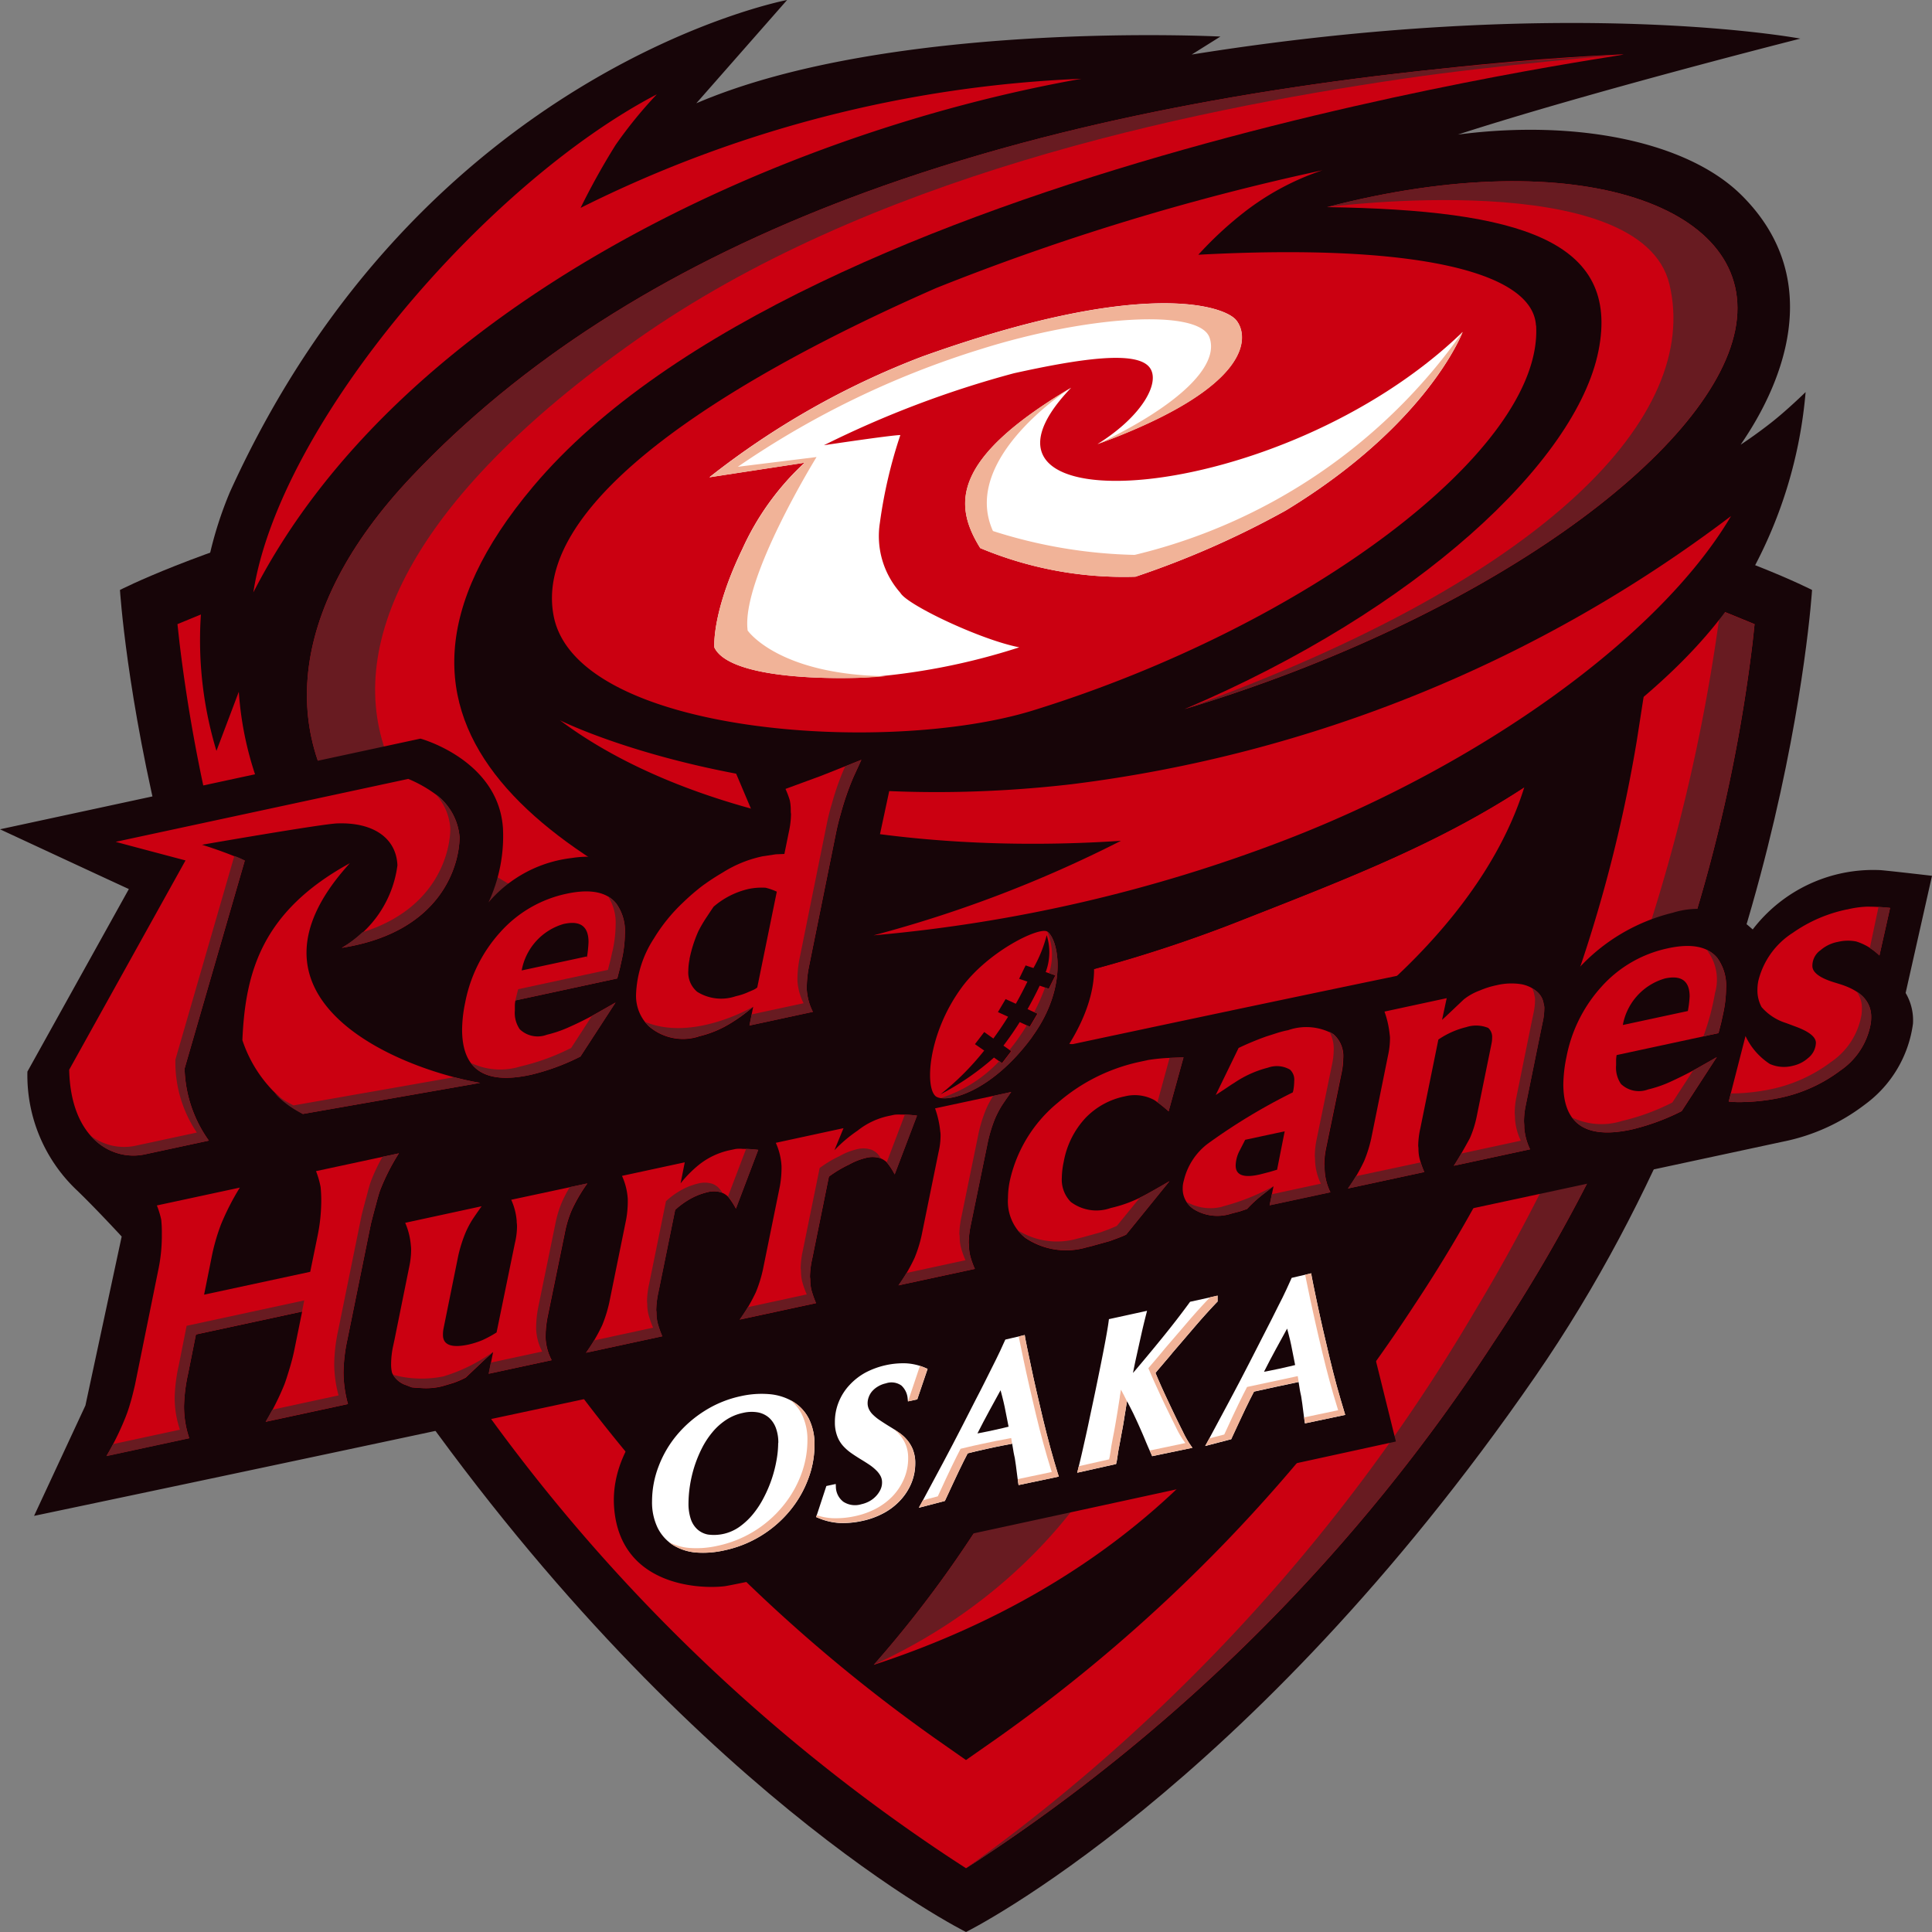 <svg xmlns="http://www.w3.org/2000/svg" xmlns:xlink="http://www.w3.org/1999/xlink" width="89.025" height="89.025" viewBox="0 0 89.025 89.025"><rect x="0" y="0" width="89.025" height="89.025" fill="#808080" stroke="none"/><defs><clipPath id="a"><rect width="89.025" height="89.025" fill="none"/></clipPath></defs><g transform="translate(-863.166 -3756.088)"><g transform="translate(863.166 3756.088)"><g transform="translate(0 0)" clip-path="url(#a)"><path d="M81.55,20.109s-13.734-7.1-38.985-7.1-38.985,7.1-38.985,7.1S4.787,39.63,16.331,56.343C29.577,75.519,42.565,81.949,42.565,81.949S55.553,75.519,68.8,56.343C80.341,39.633,81.549,20.12,81.55,20.109" transform="translate(1.948 7.076)" fill="#170508"/><path d="M41.633,14.6C27.924,14.6,15.3,16.7,6.08,20.492l-.784.323.093.843A73.983,73.983,0,0,0,17.333,53.934,82.368,82.368,0,0,0,41.017,77.742l.615.4.618-.4A82.344,82.344,0,0,0,65.931,53.934,74.017,74.017,0,0,0,77.878,21.658l.091-.843-.784-.323C67.966,16.7,55.339,14.6,41.633,14.6m30.91,11.576A66.793,66.793,0,0,1,62.272,52.222,73.9,73.9,0,0,1,43.044,72.168l-1.413.988-1.411-.988A73.921,73.921,0,0,1,20.993,52.222,66.769,66.769,0,0,1,10.722,26.181l-.315-2.029,1.939-.676c7.942-2.775,18.343-4.3,29.287-4.3s21.343,1.527,29.287,4.3l1.938.676Z" transform="translate(2.881 7.945)" fill="#cb0011"/><path d="M63.585,18.211a83.955,83.955,0,0,1-11.31,32.3A83.832,83.832,0,0,1,29.423,75.754l-.594.425.618-.4A82.382,82.382,0,0,0,53.129,51.971,73.982,73.982,0,0,0,65.073,19.7l.091-.843s-1.311-.537-1.58-.642" transform="translate(15.684 9.907)" fill="#681b21"/><path d="M30.8,33.283c-.469.127-.736.2-.736.2a25.645,25.645,0,0,0,7.74,2.038,58.9,58.9,0,0,1-5.3,5.21,26.024,26.024,0,0,1-8.617,4.609s8.39-1.01,20.188-7.8c6.19-3.565,11.463-8.549,13.171-14.044-3.914,2.554-7.958,4.138-12.859,6.059A63.362,63.362,0,0,1,30.8,33.283" transform="translate(12.993 12.778)" fill="#cb0011"/><path d="M76.966,20.486c.786-1.163,4.675-6.9.029-11.5-2.483-2.457-7.59-3.5-13.062-2.785,6.074-1.967,15.78-4.421,15.78-4.421S68.958-.256,51.667,2.514l1.323-.829S37.843.9,28.841,4.759L33.024,0S16.2,3.164,7.347,22.679A17.6,17.6,0,0,0,6.729,34.6l1.03-2.725A15.357,15.357,0,0,0,8.826,36.55c2.066,4.884,5.835,8.134,15.425,9.516a53.949,53.949,0,0,0,16.293,0,63.441,63.441,0,0,0,13.589-3.733c4.9-1.922,8.945-3.5,12.86-6.059.63-.412,1.257-.846,1.885-1.316,3.868-2.881,6.6-5.185,8.572-8.576a20.993,20.993,0,0,0,2.506-8.315s-.848.829-1.576,1.4c-.747.588-1.414,1.022-1.414,1.022" transform="translate(3.245 0)" fill="#170508"/><path d="M61.817,12.233c-.15-2.5-5.671-3.789-15.558-3.259a17,17,0,0,1,2.1-1.95,12.129,12.129,0,0,1,3.621-1.942,110.847,110.847,0,0,0-17.8,5.426c-5.026,2.209-18.866,8.69-17.627,15.111,1.05,5.447,15.329,6.44,22.08,4.356,12.514-3.865,23.531-12,23.191-17.741" transform="translate(8.959 2.764)" fill="#cb0011"/><path d="M22.679,20.395c-1.42,2.948-1.277,4.516-1.277,4.516.588,1.229,4.055,1.482,6.8,1.393a30.068,30.068,0,0,0,7.249-1.4c-1.732-.334-5.012-1.881-5.45-2.467l-.04-.056a3.944,3.944,0,0,1-.933-3.219,22.021,22.021,0,0,1,.942-4.039c-.446.006-3.522.469-3.522.469a46.736,46.736,0,0,1,8.758-3.317c3.046-.672,5.577-1.042,6.222-.3.579.664-.29,2.27-2.373,3.564,7.272-2.665,6.962-5.018,6.386-5.714-.557-.673-4.348-1.945-14.471,1.683a37.222,37.222,0,0,0-9.8,5.56c.222-.036,4.39-.672,4.39-.672a12.339,12.339,0,0,0-2.881,4" transform="translate(11.517 4.924)" fill="#fff"/><path d="M29.5,19.866a17.119,17.119,0,0,0,7.152,1.319,41.217,41.217,0,0,0,6.93-3.053c6.576-4,8.146-8.225,8.146-8.225-8.423,8.128-24.306,9.1-18.039,2.569-5.521,3.284-5.433,5.386-4.189,7.39" transform="translate(15.67 5.389)" fill="#fff"/><path d="M22.933,24.121c-.31-2.348,3.175-7.986,3.175-7.986l-3.628.449a41.214,41.214,0,0,1,11.188-5.418c4.936-1.552,10.049-1.874,10.543-.548s-1.478,3.178-5.151,4.924c7.272-2.665,6.964-5.018,6.386-5.714-.557-.673-4.348-1.945-14.471,1.683a37.222,37.222,0,0,0-9.8,5.56c.222-.036,4.39-.672,4.39-.672a12.339,12.339,0,0,0-2.881,4C21.259,23.343,21.4,24.91,21.4,24.91c.587,1.231,4.055,1.484,6.8,1.394.357-.011.718-.034,1.078-.069-4.969-.083-6.351-2.114-6.351-2.114" transform="translate(11.518 4.925)" fill="#f1b398"/><path d="M36.615,20.179a22.926,22.926,0,0,1-6.53-1.1c-1.524-3.368,3.6-6.605,3.6-6.605-5.523,3.284-5.433,5.386-4.189,7.391a17.119,17.119,0,0,0,7.152,1.319,41.274,41.274,0,0,0,6.93-3.053c6.576-4,8.146-8.225,8.146-8.225A25.811,25.811,0,0,1,36.615,20.179" transform="translate(15.67 5.39)" fill="#f1b398"/><path d="M60.724,12.273c1.138-5.66-7.177-8.7-18.809-5.671,8.86.134,13.535,1.527,12.508,6.632s-8.361,11.946-19.072,16.5c13.89-4.2,24.235-11.8,25.373-17.461" transform="translate(19.232 2.942)" fill="#cb0011"/><path d="M7.563,26.012C14.307,12.847,31.676,4.84,45.719,2.351A56.674,56.674,0,0,0,22.639,8.3a32.777,32.777,0,0,1,1.614-2.9,20.15,20.15,0,0,1,1.9-2.333c-7.864,4.1-17.38,15.158-18.592,22.941" transform="translate(4.114 1.279)" fill="#cb0011"/><path d="M70.674,15.4A63.167,63.167,0,0,1,40.292,27.756C25.933,29.418,16.74,24.83,16.709,24.807c5.745,4.311,15.528,6.247,25.852,5.557a57.577,57.577,0,0,1-11.4,4.356,69.867,69.867,0,0,0,19.012-4.41c8.872-3.423,17.185-9.287,20.5-14.906" transform="translate(9.09 8.38)" fill="#cb0011"/><path d="M41.916,6.6s14.474-1.91,15.78,3.564c1.433,6-5.514,13.495-22.344,19.569,13.888-4.2,24.232-11.8,25.373-17.461S53.548,3.574,41.916,6.6" transform="translate(19.232 2.942)" fill="#681b21"/><path d="M24.61,46.579a31.284,31.284,0,0,0,5.034.664,20.594,20.594,0,0,0,3.456-.077h0a52.976,52.976,0,0,1-6.224,8.705C43.495,50.429,47.4,38.315,47.4,38.315c-8.359,5.741-22.791,8.264-22.791,8.264" transform="translate(13.388 20.844)" fill="#cb0011"/><path d="M32.3,44.532s2.555-.65,4.807-1.376c0,0-2.809,6.317-11.032,10.079a52.954,52.954,0,0,0,6.226-8.7" transform="translate(14.186 23.478)" fill="#681b21"/><path d="M21.813,44.227a85.4,85.4,0,0,0,18.849-5.69C49.178,34.65,50.45,33.2,50.45,33.2s-1.337,5.194-10.3,9c-8.219,3.489-18.335,2.026-18.335,2.026" transform="translate(11.867 18.063)" fill="#cb0011"/><path d="M23.5,33.136c-7.021-1.4-9.42-3.317-9.42-3.317a18.418,18.418,0,0,0,5.483,4.431,30.443,30.443,0,0,0,6.4,2.395,7.427,7.427,0,0,1-2.393.367,27.194,27.194,0,0,1-3.994-.069A19.733,19.733,0,0,0,27.95,38.1a15.916,15.916,0,0,0,10.025-4.334,50.064,50.064,0,0,1-14.48-.625" transform="translate(7.657 16.221)" fill="#cb0011"/><path d="M37.8,31.279a59.044,59.044,0,0,1-5.3,5.21A25.956,25.956,0,0,1,23.884,41.1c8.894-1.634,18.283-9.763,18.283-9.763a23.763,23.763,0,0,1-4.368-.054" transform="translate(12.993 17.016)" fill="#681b21"/><path d="M69.825,1.625l-.008,0h0l-.08,0-.029,0c-.124.008-3.516.128-8.276.656C40.1,4.485,24.069,10.42,13.992,21.067c-11.847,12.511-.479,24.085,18.595,22.49h0c-11.909-4.342-22.422-10.827-13-22.026C32.112,6.646,70.254,1.656,69.817,1.627l.008,0h0Z" transform="translate(4.983 0.884)" fill="#cb0011"/><path d="M32.588,43.558C12.24,42.078,3.325,29.584,24.332,14.782,34.944,7.3,49.465,4.244,59.7,2.74c4.266-.627,10.121-1.115,10.121-1.115C44.267,3.046,25.351,9.066,13.991,21.067c-11.846,12.513-.479,24.085,18.6,22.49" transform="translate(4.983 0.884)" fill="#681b21"/><path d="M89.025,28.423s-1.871-.219-2.372-.261a6.993,6.993,0,0,0-5.889,2.733l-.245-.212a3.88,3.88,0,0,0-3.434-.559,8.684,8.684,0,0,0-4.37,2.592,2.246,2.246,0,0,0-1.769-.963c-.57-.046-21.706,4.468-21.706,4.468,1.708-2.727,1.38-4.922.119-5.738-1.417-.919-3.874-.059-6.074,2.444a8.3,8.3,0,0,0-1.652,3.639L39.18,33.159l-.06.017L41.3,23l-2.236-1.064-5.157,1.748.971,2.294A10.466,10.466,0,0,0,32.307,27.1a8.057,8.057,0,0,0-1.978,1.675,4.828,4.828,0,0,0-3.99-1.17,5.932,5.932,0,0,0-3.831,2.047,7.242,7.242,0,0,0,.667-3.435c-.221-3.142-3.8-4.115-3.8-4.115L0,26.28S5.85,29,5.938,29.033L1.263,37.446a7.292,7.292,0,0,0,2.3,5.487c.866.834,2.044,2.112,2.044,2.112L3.936,52.831,1.57,57.917s13.955-2.924,30.564-6.5c-.1.062-4.163,2.566-3.829,6.2.321,3.491,3.848,3.681,5.069,3.544.885-.1,30.948-6.67,30.948-6.67L61.974,45.01l20.179-4.336a9.134,9.134,0,0,0,3.781-1.712,5.515,5.515,0,0,0,2.214-3.721,2.471,2.471,0,0,0-.338-1.419Z" transform="translate(0 11.933)" fill="#170508"/><path d="M12.833,35.241a4.063,4.063,0,0,1,.212.737,6.387,6.387,0,0,1,.028.727,8.122,8.122,0,0,1-.164,1.5l-.343,1.675-4.89,1.053.337-1.678a9.33,9.33,0,0,1,.44-1.555A11.65,11.65,0,0,1,9.322,36L5.5,36.822a4.14,4.14,0,0,1,.2.656,5.409,5.409,0,0,1,.028.639v.171a7.6,7.6,0,0,1-.161,1.495L4.487,45.107c-.1.423-.171.7-.212.821a6.586,6.586,0,0,1-.255.738,12.777,12.777,0,0,1-.843,1.7l3.815-.821a4.533,4.533,0,0,1-.241-1.482,7.723,7.723,0,0,1,.187-1.485L7.3,42.767l4.893-1.055-.369,1.817c-.048.229-.114.493-.208.8q-.164.547-.241.743a12.562,12.562,0,0,1-.86,1.72l3.791-.818A5.553,5.553,0,0,1,14.1,44.51,7.606,7.606,0,0,1,14.28,43l1.082-5.328q.146-.579.227-.865c.091-.35.159-.582.205-.7a9.676,9.676,0,0,1,.858-1.686Z" transform="translate(1.729 18.724)" fill="#cb0011"/><path d="M17.209,36.07a2.885,2.885,0,0,1,.253.979v.062a1.16,1.16,0,0,1,.014.215,3.371,3.371,0,0,1-.1.757l-.841,4.1a5.258,5.258,0,0,1-.641.35,3.986,3.986,0,0,1-.641.207q-1.188.257-1.189-.443a1.5,1.5,0,0,1,.028-.3l.678-3.351a6.5,6.5,0,0,1,.31-1,4.311,4.311,0,0,1,.338-.656c.079-.122.221-.327.428-.621l-3.522.763a3.263,3.263,0,0,1,.261,1.051,1.434,1.434,0,0,1,.012.219,3.786,3.786,0,0,1-.082.733l-.686,3.394-.054.25a4.036,4.036,0,0,0-.1.854,1.671,1.671,0,0,0,.042.408,1.071,1.071,0,0,0,.652.573l.255.1c.039.006.2.022.494.036a2.806,2.806,0,0,0,.341,0,2.878,2.878,0,0,0,.6-.094l.479-.142a4.038,4.038,0,0,0,.577-.249l.911-.863.349-.315-.2,1,2.9-.625a2.451,2.451,0,0,1-.281-1.034,4.832,4.832,0,0,1,.1-.991l.789-3.848a5.045,5.045,0,0,1,.307-1.018,7.328,7.328,0,0,1,.729-1.252Z" transform="translate(6.347 19.214)" fill="#cb0011"/><path d="M24.694,34.287a1.56,1.56,0,0,0-.309.006l-.295.062a3.433,3.433,0,0,0-1.405.673,5.518,5.518,0,0,0-.837.848l.191-.967-2.892.624a3.03,3.03,0,0,1,.266,1.067,4.833,4.833,0,0,1-.074.942l-.781,3.842a6.31,6.31,0,0,1-.323,1.03,7.889,7.889,0,0,1-.747,1.269L21,42.924a4.481,4.481,0,0,1-.21-.6,1.871,1.871,0,0,1-.057-.446,1.363,1.363,0,0,0-.011-.157,4.086,4.086,0,0,1,.1-.821l.774-3.8a3.707,3.707,0,0,1,.684-.5,3.131,3.131,0,0,1,.8-.315,1.194,1.194,0,0,1,.63.008.833.833,0,0,1,.318.195,3.086,3.086,0,0,1,.367.556l1.027-2.707a5.4,5.4,0,0,0-.733-.046" transform="translate(9.514 18.65)" fill="#cb0011"/><path d="M29.512,33.265a1.7,1.7,0,0,0-.309.006l-.295.063a3.42,3.42,0,0,0-1.405.672,6.542,6.542,0,0,0-1.064.9l.418-1.016-3.12.675A2.99,2.99,0,0,1,24,35.626a4.734,4.734,0,0,1-.076.945l-.781,3.84a6.291,6.291,0,0,1-.321,1.03,7.954,7.954,0,0,1-.747,1.271l3.516-.758a5.246,5.246,0,0,1-.213-.605,2.033,2.033,0,0,1-.052-.446,1.377,1.377,0,0,0-.014-.154,4.018,4.018,0,0,1,.1-.825l.772-3.8a5.447,5.447,0,0,1,.914-.548,3.077,3.077,0,0,1,.8-.317,1.194,1.194,0,0,1,.63.008.851.851,0,0,1,.32.195,3.106,3.106,0,0,1,.366.556l1.028-2.707a5.16,5.16,0,0,0-.735-.046" transform="translate(12.011 18.095)" fill="#cb0011"/><path d="M28.5,33.344a4.39,4.39,0,0,1,.238,1.058,1.066,1.066,0,0,1,.015.216,3.283,3.283,0,0,1-.091.738L27.879,39.2a6.166,6.166,0,0,1-.321,1.028,7.748,7.748,0,0,1-.744,1.271l3.52-.758a3.809,3.809,0,0,1-.213-.6,1.814,1.814,0,0,1-.056-.448,1.05,1.05,0,0,0-.014-.153,4.188,4.188,0,0,1,.094-.825l.791-3.845a6.779,6.779,0,0,1,.306-1.005,4.353,4.353,0,0,1,.337-.655c.079-.12.221-.329.428-.619Z" transform="translate(14.587 17.729)" fill="#cb0011"/><path d="M34.828,38.494a1.963,1.963,0,0,1-1.85-.276,1.465,1.465,0,0,1-.414-1.116,3.74,3.74,0,0,1,.09-.747,3.994,3.994,0,0,1,.99-1.995,3.462,3.462,0,0,1,1.816-1.005,1.9,1.9,0,0,1,.9-.008,1.79,1.79,0,0,1,.477.184,6.114,6.114,0,0,1,.648.513l.687-2.487c-.261.009-.471.019-.632.023a8.434,8.434,0,0,0-1.008.1l-.363.079A8.456,8.456,0,0,0,32.4,33.629a6.458,6.458,0,0,0-2.231,3.611,3.982,3.982,0,0,0-.086.8,2.161,2.161,0,0,0,.787,1.827,3.353,3.353,0,0,0,2.853.439c.113-.025.232-.054.349-.09l.693-.191.363-.133c.174-.066.309-.12.4-.168l1.995-2.46c-.605.352-1.014.582-1.234.695a6.063,6.063,0,0,1-1.464.537" transform="translate(16.364 17.166)" fill="#cb0011"/><path d="M40.141,30.789a4.728,4.728,0,0,0-.486.125c-.208.068-.383.122-.52.167a13.406,13.406,0,0,0-1.261.525l-1.055,2.169c.309-.2.551-.363.723-.479l.133-.083a4.94,4.94,0,0,1,1.556-.7,1.207,1.207,0,0,1,1.013.093.629.629,0,0,1,.193.52,2.618,2.618,0,0,1-.04.426l-.025.1a27.242,27.242,0,0,0-3.923,2.369,2.983,2.983,0,0,0-1.1,1.7,1.237,1.237,0,0,0-.051.347,1.115,1.115,0,0,0,.514.971,2.069,2.069,0,0,0,1.729.2l.389-.1.334-.113a5.9,5.9,0,0,1,.747-.681l.472-.367-.179.875,2.8-.6a2.6,2.6,0,0,1-.266-1.051c0-.051-.006-.125-.015-.222a3.814,3.814,0,0,1,.082-.752l.721-3.5a3.258,3.258,0,0,0,.069-.63,1.334,1.334,0,0,0-.448-1.124,2.54,2.54,0,0,0-2.1-.184m-.5,6.426-.335.1-.383.1c-.794.2-1.19.068-1.19-.389a1.536,1.536,0,0,1,.185-.695l.253-.494,1.82-.391Z" transform="translate(19.2 16.683)" fill="#cb0011"/><path d="M48.948,29.735a1.524,1.524,0,0,0-.769-.355,2.919,2.919,0,0,0-1.1.052,3.976,3.976,0,0,0-.77.241,2.672,2.672,0,0,0-.741.412l-.845.8-.159.144.215-1-2.867.618a4.42,4.42,0,0,1,.239,1.058,1.015,1.015,0,0,1,.014.218,3.718,3.718,0,0,1-.088.738L41.3,36.5a6.25,6.25,0,0,1-.323,1.028,7.771,7.771,0,0,1-.747,1.269l3.517-.757a4.555,4.555,0,0,1-.213-.6,1.881,1.881,0,0,1-.056-.448,1.069,1.069,0,0,0-.012-.154,3.889,3.889,0,0,1,.1-.823l.829-4.079a3.91,3.91,0,0,1,1.285-.573,1.475,1.475,0,0,1,1.011.036.554.554,0,0,1,.181.454,1.28,1.28,0,0,1-.029.275l-.676,3.324a4.871,4.871,0,0,1-.321,1.03c-.309.568-.557.993-.741,1.269l3.516-.758A2.754,2.754,0,0,1,48.351,36V35.94c0-.052-.006-.124-.012-.224a3.721,3.721,0,0,1,.08-.749l.686-3.38.1-.479a2.879,2.879,0,0,0,.068-.576.659.659,0,0,0-.029-.247.89.89,0,0,0-.3-.551" transform="translate(21.884 15.966)" fill="#cb0011"/><path d="M51.475,28.339A5.682,5.682,0,0,0,48.4,30.124,6.694,6.694,0,0,0,46.8,33.348a6.526,6.526,0,0,0-.144,1.252q0,2.765,3.134,2.092a10.331,10.331,0,0,0,2.319-.849l1.617-2.489q-1.1.628-1.138.642c-.372.2-.712.361-1.013.5a5.541,5.541,0,0,1-1.014.347,1.194,1.194,0,0,1-1.248-.252,1.328,1.328,0,0,1-.225-.865v-.215a1.3,1.3,0,0,1,.025-.252l4.694-1.011.122-.477.083-.38a5.664,5.664,0,0,0,.144-1.2,2.171,2.171,0,0,0-.4-1.4q-.653-.806-2.284-.452m.926,2.889-3,.645a2.739,2.739,0,0,1,1.949-2.146q1.13-.241,1.129.837a4.976,4.976,0,0,1-.082.664" transform="translate(25.381 15.358)" fill="#cb0011"/><path d="M57.043,27.186a6.706,6.706,0,0,0-2.5,1.078,3.647,3.647,0,0,0-1.59,2.222,2.075,2.075,0,0,0-.04.4,1.609,1.609,0,0,0,.191.8,2.453,2.453,0,0,0,1.13.736l.434.162c.624.23.939.479.939.749a.933.933,0,0,1-.357.7,1.552,1.552,0,0,1-.713.36,1.606,1.606,0,0,1-1.051-.085,3.09,3.09,0,0,1-1.122-1.288l-.775,3.019a4.456,4.456,0,0,0,.693.023,9.2,9.2,0,0,0,1.57-.174,6.966,6.966,0,0,0,2.88-1.277A3.3,3.3,0,0,0,58.141,32.4a2.4,2.4,0,0,0,.015-.264c0-.7-.476-1.2-1.421-1.5l-.323-.1q-.966-.306-.967-.744a.877.877,0,0,1,.377-.727,1.689,1.689,0,0,1,.8-.383,1.974,1.974,0,0,1,.841-.019,2.617,2.617,0,0,1,1.072.648l.491-2.193a9.724,9.724,0,0,0-1.068-.059,4.618,4.618,0,0,0-.913.13" transform="translate(28.068 14.719)" fill="#cb0011"/><path d="M32.451,32.674c1.725-2.356,1.187-4.549.706-4.861-.364-.239-2.724.908-3.95,2.583-1.593,2.176-1.7,4.725-1.152,5.03.516.29,2.546-.229,4.4-2.753m-2.2.624L29.824,33l.428-.559.42.3c.242-.33.469-.667.679-1.005l-.468-.213.354-.6.471.216c.195-.346.374-.689.534-1.022l-.383-.128.3-.618.36.122a6.111,6.111,0,0,0,.611-1.515,2.6,2.6,0,0,1-.046,1.7l.446.151-.306.618-.417-.142c-.167.355-.354.716-.56,1.081l.455.21-.355.6-.46-.213c-.227.366-.479.727-.75,1.085l.358.252-.425.556-.369-.259a12.242,12.242,0,0,1-2.467,1.694A12.453,12.453,0,0,0,30.246,33.3" transform="translate(15.101 15.114)" fill="#cb0011"/><path d="M16.924,35.06a10.209,10.209,0,0,0,2.318-.848l1.618-2.489c-.733.42-1.113.633-1.136.644-.374.2-.713.36-1.014.494a5.62,5.62,0,0,1-1.014.347,1.193,1.193,0,0,1-1.248-.252,1.33,1.33,0,0,1-.227-.865v-.213a1.189,1.189,0,0,1,.028-.253l4.692-1.011.122-.479.085-.381a5.728,5.728,0,0,0,.144-1.194,2.168,2.168,0,0,0-.4-1.4q-.651-.8-2.282-.451a5.665,5.665,0,0,0-3.07,1.783,6.7,6.7,0,0,0-1.606,3.224,6.391,6.391,0,0,0-.144,1.251q0,2.77,3.133,2.092M18.489,28.1c.752-.162,1.127.116,1.127.838a6.126,6.126,0,0,1-.066.659l-.026.085.012-.082-3,.645a2.738,2.738,0,0,1,1.95-2.146" transform="translate(7.503 14.472)" fill="#cb0011"/><path d="M21.863,35.423a4.906,4.906,0,0,0,1.563-.662,7.194,7.194,0,0,0,.953-.706l-.171.863,2.923-.63a2.588,2.588,0,0,1-.283-1.034,5.037,5.037,0,0,1,.09-.991L28.2,26.028c.056-.275.127-.564.213-.86a12.706,12.706,0,0,1,.6-1.726c.159-.34.273-.594.352-.766l-1.865.741-1.632.6a4.051,4.051,0,0,1,.2.531,2.137,2.137,0,0,1,.042.471,1.193,1.193,0,0,0,.012.156,4.04,4.04,0,0,1-.1.828l-.205,1.011-.391.015-.6.09a5.583,5.583,0,0,0-1.845.746,10.991,10.991,0,0,0-.954.625,10.066,10.066,0,0,0-.858.74A7.926,7.926,0,0,0,19.8,30.915a5.036,5.036,0,0,0-.817,2.548,1.946,1.946,0,0,0,.6,1.5,2.4,2.4,0,0,0,2.282.465m-.42-3.574a6.086,6.086,0,0,1,.408-1.28,6.365,6.365,0,0,1,.355-.611c.139-.208.253-.383.349-.52a3.75,3.75,0,0,1,1.6-.814,2.957,2.957,0,0,1,.791-.059,2.642,2.642,0,0,1,.519.182l-.9,4.413a.777.777,0,0,1-.212.127l-.187.08a2.8,2.8,0,0,1-.585.195,2.086,2.086,0,0,1-1.782-.2,1.161,1.161,0,0,1-.411-.973,2.662,2.662,0,0,1,.06-.536" transform="translate(10.327 12.336)" fill="#cb0011"/><path d="M8.5,39.914a5.972,5.972,0,0,1-1.115-3.238v-.09l2.772-9.574a19.336,19.336,0,0,0-1.972-.73s5.518-.96,6.232-.984c1.706-.06,2.725.709,2.773,1.933a5.117,5.117,0,0,1-2.566,3.8c4.717-.738,5.429-3.95,5.429-5.1a2.722,2.722,0,0,0-1.092-1.966,6.088,6.088,0,0,0-1.271-.718l-13.484,2.9c.128.039,3.219.857,3.219.857L2.065,36.649c.068,3.21,2.024,4.215,3.474,3.9Z" transform="translate(1.123 12.644)" fill="#cb0011"/><path d="M12.183,25.762C8.12,27.985,7.367,30.8,7.234,33.914a6.106,6.106,0,0,0,2.789,3.4l8.165-1.431c-3.825-.662-11.685-3.894-6-10.124" transform="translate(3.935 14.015)" fill="#cb0011"/><path d="M13.312,34.58a8.2,8.2,0,0,0-.534,1.126c-.045.122-.113.354-.2.7-.056.191-.13.479-.229.866L11.265,42.6a7.723,7.723,0,0,0-.178,1.513,5.549,5.549,0,0,0,.2,1.462l-3.051.658c-.1.178-.2.363-.31.556l3.791-.817a5.627,5.627,0,0,1-.205-1.462A7.722,7.722,0,0,1,11.693,43l1.082-5.327c.1-.386.174-.676.229-.866.091-.349.159-.582.2-.7a9.947,9.947,0,0,1,.858-1.685Z" transform="translate(4.314 18.724)" fill="#681b21"/><path d="M6.872,39.979,6.509,41.8a7.718,7.718,0,0,0-.188,1.484,4.561,4.561,0,0,0,.242,1.482l-3.077.662c-.1.188-.2.377-.309.557l3.814-.823a4.6,4.6,0,0,1-.239-1.481,7.8,7.8,0,0,1,.185-1.485L7.3,40.377l4.89-1.055.1-.513Z" transform="translate(1.728 21.113)" fill="#681b21"/><path d="M18.323,35.488a6.429,6.429,0,0,0-.358.684,5.044,5.044,0,0,0-.309,1.021l-.789,3.845a4.955,4.955,0,0,0-.094.991,2.469,2.469,0,0,0,.279,1.036l-2.369.511-.1.511,2.9-.625a2.445,2.445,0,0,1-.281-1.034,4.842,4.842,0,0,1,.1-.991l.789-3.848a4.984,4.984,0,0,1,.307-1.018,7.335,7.335,0,0,1,.729-1.254Z" transform="translate(7.932 19.213)" fill="#681b21"/><path d="M14.074,41.468a5.063,5.063,0,0,1-2.341-.068,1.09,1.09,0,0,0,.591.471c.045.017.128.052.255.1.039.008.2.022.493.037a3.166,3.166,0,0,0,.343,0,2.9,2.9,0,0,0,.6-.093l.479-.144a4.148,4.148,0,0,0,.576-.249l.641-.607.621-.571a7.664,7.664,0,0,1-2.254,1.119" transform="translate(6.383 21.951)" fill="#681b21"/><path d="M23.286,35.34a1.174,1.174,0,0,0-.628-.006,3.022,3.022,0,0,0-.8.315,3.645,3.645,0,0,0-.684.5l-.774,3.8a3.967,3.967,0,0,0-.1.823,1.35,1.35,0,0,1,.012.154,1.859,1.859,0,0,0,.056.446,4.251,4.251,0,0,0,.212.605l-2.717.587c-.1.168-.229.36-.371.568l3.517-.758a4.245,4.245,0,0,1-.212-.6,1.878,1.878,0,0,1-.056-.446,1.126,1.126,0,0,0-.014-.157,4.1,4.1,0,0,1,.1-.821l.772-3.8a3.631,3.631,0,0,1,.687-.5,3,3,0,0,1,.8-.317,1.193,1.193,0,0,1,.63.008c.023.008.042.02.063.029a1.581,1.581,0,0,0-.173-.232.842.842,0,0,0-.32-.2" transform="translate(9.514 19.201)" fill="#681b21"/><path d="M22.094,37.036l1.027-2.707a5.246,5.246,0,0,0-.562-.042l-.832,2.191,0,0a3.072,3.072,0,0,1,.366.556" transform="translate(11.82 18.653)" fill="#681b21"/><path d="M26.831,36.017,27.86,33.31a4.89,4.89,0,0,0-.564-.043l-.832,2.191,0,0a2.952,2.952,0,0,1,.364.556" transform="translate(14.397 18.098)" fill="#681b21"/><path d="M28.1,34.32a1.156,1.156,0,0,0-.628-.008,3.051,3.051,0,0,0-.8.317,5.276,5.276,0,0,0-.913.548l-.775,3.8a4.075,4.075,0,0,0-.1.821,1.147,1.147,0,0,1,.015.154,1.9,1.9,0,0,0,.054.449,4.169,4.169,0,0,0,.212.6l-2.716.587c-.1.17-.23.36-.372.57l3.516-.758a4.454,4.454,0,0,1-.212-.605,1.865,1.865,0,0,1-.054-.446.923.923,0,0,0-.015-.154,4.006,4.006,0,0,1,.1-.823l.772-3.8a5.448,5.448,0,0,1,.914-.548,3.077,3.077,0,0,1,.8-.317,1.194,1.194,0,0,1,.63.008c.023.009.043.022.063.029a1.532,1.532,0,0,0-.173-.232.82.82,0,0,0-.32-.195" transform="translate(12.01 18.645)" fill="#681b21"/><path d="M32.006,32.589l-.826.178-.028.045a3.959,3.959,0,0,0-.337.655,6.571,6.571,0,0,0-.307,1.005l-.789,3.846a4.072,4.072,0,0,0-.1.821.925.925,0,0,1,.015.156,1.884,1.884,0,0,0,.054.446,3.961,3.961,0,0,0,.213.6l-2.719.587c-.1.173-.23.363-.371.57l3.519-.758a4.148,4.148,0,0,1-.213-.6,1.878,1.878,0,0,1-.056-.446,1.087,1.087,0,0,0-.014-.156,4.159,4.159,0,0,1,.1-.82l.791-3.848a6.834,6.834,0,0,1,.306-1.005,4.426,4.426,0,0,1,.337-.655c.077-.12.219-.329.426-.619" transform="translate(14.588 17.729)" fill="#681b21"/><path d="M36.006,36.008l-1.059,1.3c-.1.048-.23.1-.4.17l-.363.133-.693.191c-.117.034-.235.065-.349.09a3.4,3.4,0,0,1-2.77-.384,1.85,1.85,0,0,0,.346.34,3.342,3.342,0,0,0,2.853.442c.113-.023.23-.056.349-.088l.693-.193.363-.133c.171-.066.307-.122.4-.168l1.995-2.46c-.605.35-1.014.582-1.235.695-.043.022-.086.04-.13.062" transform="translate(16.52 19.177)" fill="#681b21"/><path d="M37.062,36.341a2.22,2.22,0,0,1-1.655-.225,1.2,1.2,0,0,0,.34.343,2.074,2.074,0,0,0,1.729.2l.389-.1.334-.113a5.754,5.754,0,0,1,.615-.573l.6-.472a10.151,10.151,0,0,1-2.355.934" transform="translate(19.262 19.262)" fill="#681b21"/><path d="M40.4,36.915a3.782,3.782,0,0,1,.082-.747l.721-3.508a3.212,3.212,0,0,0,.068-.63,1.336,1.336,0,0,0-.446-1.124,1.46,1.46,0,0,0-.182-.116,1.6,1.6,0,0,1,.2.841,3.247,3.247,0,0,1-.069.632l-.721,3.506a3.788,3.788,0,0,0-.08.749c.009.1.012.173.012.224a2.634,2.634,0,0,0,.267,1.051l-2.262.488-.1.511,2.8-.6a2.6,2.6,0,0,1-.267-1.051c0-.051,0-.125-.014-.224" transform="translate(20.613 16.75)" fill="#681b21"/><path d="M47.23,29.658a1.454,1.454,0,0,0-.241-.167.856.856,0,0,1,.111.32.7.7,0,0,1,.031.247,2.865,2.865,0,0,1-.069.576l-.1.48-.686,3.378a3.872,3.872,0,0,0-.082.749c.009.1.015.174.015.225v.052a2.767,2.767,0,0,0,.267,1l-2.742.591c-.131.229-.249.417-.346.564l3.516-.758a2.754,2.754,0,0,1-.267-.994v-.056c0-.052-.006-.124-.012-.224a3.721,3.721,0,0,1,.08-.749l.686-3.38.1-.479a2.878,2.878,0,0,0,.068-.576.659.659,0,0,0-.029-.247.89.89,0,0,0-.3-.551" transform="translate(23.602 16.044)" fill="#681b21"/><path d="M40.226,35.894l3.517-.758c-.071-.168-.125-.315-.167-.446l-2.978.635q-.157.255-.372.57" transform="translate(21.884 18.872)" fill="#681b21"/><path d="M49.218,34.489a3.129,3.129,0,0,1-2.3-.159q.718.989,2.728.557a10.306,10.306,0,0,0,2.318-.851l1.618-2.487c-.6.344-.963.548-1.087.615l-.959,1.476a10.22,10.22,0,0,1-2.318.849" transform="translate(25.524 17.163)" fill="#681b21"/><path d="M57.714,30.623a3.3,3.3,0,0,1-1.405,2.211,6.979,6.979,0,0,1-2.88,1.278,9.234,9.234,0,0,1-1.57.173c-.054,0-.113,0-.168,0l-.1.374a4.27,4.27,0,0,0,.693.022,9.193,9.193,0,0,0,1.57-.171,6.98,6.98,0,0,0,2.88-1.28,3.3,3.3,0,0,0,1.407-2.209c.008-.085.014-.173.014-.264a1.333,1.333,0,0,0-.672-1.164,1.273,1.273,0,0,1,.244.766,2.36,2.36,0,0,1-.015.264" transform="translate(28.068 16.099)" fill="#681b21"/><path d="M16.354,32.859a3.136,3.136,0,0,1-2.3-.157q.718.984,2.73.556a10.3,10.3,0,0,0,2.318-.849l1.618-2.489c-.6.344-.965.548-1.089.616l-.957,1.475a10.273,10.273,0,0,1-2.318.849" transform="translate(7.645 16.276)" fill="#681b21"/><path d="M19.852,29.274l-.085.383-.122.477-4.133.891c-.052.164-.131.519-.131.519l4.692-1.013.124-.477.083-.381a5.638,5.638,0,0,0,.145-1.2,2.166,2.166,0,0,0-.4-1.4,1.373,1.373,0,0,0-.372-.321A2.256,2.256,0,0,1,20,28.08a5.833,5.833,0,0,1-.145,1.194" transform="translate(8.368 14.556)" fill="#681b21"/><path d="M19.25,30.746a1.767,1.767,0,0,0,.185.2,2.408,2.408,0,0,0,2.282.466,5.22,5.22,0,0,0,1.563-.664,8.017,8.017,0,0,0,.956-.707s-2.761,1.63-4.986.7" transform="translate(10.472 16.345)" fill="#681b21"/><path d="M26.142,24.771c-.088.3-.157.584-.213.862l-1.261,6.235a4.993,4.993,0,0,0-.09.988,2.627,2.627,0,0,0,.283,1.036l-2.393.514-.1.513,2.921-.63a2.608,2.608,0,0,1-.281-1.034,5.044,5.044,0,0,1,.088-.991l1.261-6.233c.056-.276.128-.565.213-.862a12.482,12.482,0,0,1,.6-1.726c.156-.338.272-.594.352-.766l-.747.3c-.011.026-.022.046-.031.073a12.073,12.073,0,0,0-.6,1.726" transform="translate(12.168 12.336)" fill="#681b21"/><path d="M11.143,30.068a5.584,5.584,0,0,1-.942.715c4.715-.743,5.426-3.951,5.426-5.106a2.72,2.72,0,0,0-1.09-1.964l-.019-.014A2.568,2.568,0,0,1,15.2,25.28c0,1.033-.57,3.7-4.056,4.788" transform="translate(5.55 12.893)" fill="#681b21"/><path d="M5.19,39.3l2.963-.638a5.972,5.972,0,0,1-1.115-3.238v-.09l2.77-9.576a2.841,2.841,0,0,0-.48-.212L6.611,34.935v.09A5.782,5.782,0,0,0,7.6,38.29L4.763,38.9a2.543,2.543,0,0,1-2.06-.471A2.585,2.585,0,0,0,5.19,39.3" transform="translate(1.47 13.897)" fill="#681b21"/><path d="M8.188,32.875a4.561,4.561,0,0,0,1.316.968l8.168-1.433c-.371-.063-.772-.15-1.2-.262l-7.4,1.3a4.528,4.528,0,0,1-.886-.571" transform="translate(4.454 17.489)" fill="#681b21"/><path d="M26.673,42.723a1.961,1.961,0,0,0-.746-.783,2.558,2.558,0,0,0-1.082-.329,4.347,4.347,0,0,0-1.291.093,5.117,5.117,0,0,0-1.658.67A5.436,5.436,0,0,0,20.6,43.5a5.005,5.005,0,0,0-.841,1.444,4.507,4.507,0,0,0-.3,1.6,2.7,2.7,0,0,0,.262,1.237,2.007,2.007,0,0,0,.721.794,2.407,2.407,0,0,0,1.062.335,4.465,4.465,0,0,0,1.282-.1,5.333,5.333,0,0,0,3.042-1.848,5.032,5.032,0,0,0,.826-1.442,4.4,4.4,0,0,0,.29-1.547,2.647,2.647,0,0,0-.273-1.255m-1.4,1.143a4.551,4.551,0,0,1-.074.781,5.921,5.921,0,0,1-.588,1.734,4.255,4.255,0,0,1-.5.767,3.238,3.238,0,0,1-.63.588,2.034,2.034,0,0,1-1.447.35,1.007,1.007,0,0,1-.494-.247,1.128,1.128,0,0,1-.3-.486,2.237,2.237,0,0,1-.1-.7,5.651,5.651,0,0,1,.065-.808,6,6,0,0,1,.2-.868,5.785,5.785,0,0,1,.344-.849,3.9,3.9,0,0,1,.485-.747,2.862,2.862,0,0,1,.633-.573,2.243,2.243,0,0,1,.784-.327,1.714,1.714,0,0,1,.692-.023,1.088,1.088,0,0,1,.508.245,1.188,1.188,0,0,1,.317.477,1.924,1.924,0,0,1,.111.689" transform="translate(10.587 22.629)" fill="#fff"/><path d="M28.825,44.685a1.661,1.661,0,0,0-.253-.439,1.828,1.828,0,0,0-.363-.343c-.133-.094-.275-.187-.422-.276-.182-.111-.341-.213-.479-.306a2.092,2.092,0,0,1-.33-.264.875.875,0,0,1-.188-.258.644.644,0,0,1-.06-.279.8.8,0,0,1,.053-.279.859.859,0,0,1,.151-.261,1.1,1.1,0,0,1,.267-.222,1.185,1.185,0,0,1,.371-.147.791.791,0,0,1,.715.1.916.916,0,0,1,.289.615l.011.116.429-.093.479-1.405-.1-.043a2.581,2.581,0,0,0-.888-.213,3.75,3.75,0,0,0-1.867.422,2.888,2.888,0,0,0-.736.57,2.518,2.518,0,0,0-.5.777,2.435,2.435,0,0,0-.182.948,1.767,1.767,0,0,0,.1.616,1.409,1.409,0,0,0,.267.46,2.246,2.246,0,0,0,.392.347c.142.1.3.2.463.3.137.083.266.165.383.244a2.182,2.182,0,0,1,.3.247,1.078,1.078,0,0,1,.2.264.622.622,0,0,1,.068.289.763.763,0,0,1-.079.349,1.171,1.171,0,0,1-.213.3,1.215,1.215,0,0,1-.3.227,1.389,1.389,0,0,1-.363.133.99.99,0,0,1-.826-.113.883.883,0,0,1-.347-.7l-.006-.12-.432.093-.471,1.433.1.042a2.943,2.943,0,0,0,.984.23,4.081,4.081,0,0,0,1.062-.1,3.667,3.667,0,0,0,.908-.324,2.933,2.933,0,0,0,.777-.57,2.663,2.663,0,0,0,.537-.792,2.389,2.389,0,0,0,.2-.98,1.607,1.607,0,0,0-.1-.585" transform="translate(13.249 22.133)" fill="#fff"/><path d="M33.48,45.033c-.114-.422-.227-.865-.335-1.314s-.208-.886-.307-1.312-.182-.812-.253-1.156l-.181-.86c-.046-.222-.073-.354-.079-.4l-.023-.15-.894.21-.051.11c-.069.151-.131.289-.187.411s-.117.249-.184.381-.141.283-.224.448-.187.366-.3.6-.256.5-.42.82-.36.7-.587,1.15c-.31.605-.624,1.207-.934,1.786s-.627,1.172-.934,1.742l-.164.3,1.2-.313.043-.093q.357-.776.608-1.3c.153-.32.284-.582.4-.8l.381-.093c.144-.034.338-.077.584-.131s.459-.1.642-.134c.151-.029.3-.059.449-.085,0,.012,0,.026,0,.043.012.071.026.148.039.23s.026.165.043.239l.032.147c.039.242.068.457.09.645s.043.352.062.476l.02.125,1.854-.391-.059-.184c-.1-.335-.215-.712-.334-1.152m-1.915-.965c-.082.022-.167.042-.258.063-.313.074-.618.139-.922.2l-.259.049c.176-.349.36-.7.545-1.039l.52-.95c.023.093.049.181.071.266.043.164.082.33.117.493s.069.335.1.506c.026.13.054.267.082.414" transform="translate(14.917 21.676)" fill="#fff"/><path d="M37.349,38.95l-.048.066c-.378.517-.774,1.027-1.172,1.518s-.814.993-1.221,1.475c-.077.093-.142.165-.191.222l.015-.071c.037-.19.086-.428.15-.715s.133-.6.208-.936.15-.65.225-.943l.051-.2-1.757.384-.017.133c-.025.185-.069.449-.131.787s-.137.723-.222,1.146-.176.871-.273,1.336-.195.916-.287,1.357-.185.843-.269,1.218-.156.672-.213.9l-.049.2,1.79-.4.029-.116c.011-.059.023-.128.034-.212s.023-.17.042-.278c.011-.071.037-.2.071-.381s.069-.38.11-.587.071-.4.1-.591l.066-.4c.025-.161.042-.262.054-.329.107.2.2.386.29.565.094.2.185.394.272.59s.178.4.264.611.187.439.295.682l.037.085,1.854-.388-.136-.195a4.479,4.479,0,0,1-.29-.52c-.128-.255-.27-.54-.423-.86s-.31-.65-.468-.994c-.144-.313-.273-.608-.384-.877l.08-.1c.045-.054.1-.117.159-.188l.222-.262c.086-.1.2-.23.327-.389q.507-.593,1.016-1.184c.334-.389.67-.766,1.008-1.119l.048-.049v-.27Z" transform="translate(17.489 21.035)" fill="#fff"/><path d="M42.365,44.342c-.1-.337-.219-.724-.335-1.152s-.227-.865-.335-1.314-.208-.886-.307-1.312-.181-.812-.255-1.156l-.179-.86c-.046-.222-.073-.354-.079-.4L40.852,38l-.9.21-.049.11c-.068.151-.131.289-.187.411s-.117.249-.182.381-.141.284-.227.448-.185.366-.3.6l-.42.821c-.165.32-.36.7-.587,1.149-.31.605-.625,1.207-.936,1.786s-.625,1.172-.934,1.743l-.165.3,1.2-.313.042-.093q.357-.776.608-1.3c.153-.32.284-.582.4-.8.131-.034,1.907-.417,2.055-.443l.008.042c.012.073.025.151.037.232s.026.165.043.239l.032.147c.039.242.068.457.09.645s.043.352.062.476l.02.125,1.854-.391Zm-2.507-2.054c-.315.074-.618.141-.922.2-.085.019-.173.032-.259.049.176-.349.36-.7.545-1.039l.52-.95c.025.094.049.181.071.266.045.164.082.33.117.493s.069.334.1.506c.026.13.052.267.082.414-.082.022-.167.042-.258.063" transform="translate(19.567 20.673)" fill="#fff"/><path d="M26.4,42.617a1.961,1.961,0,0,0-.746-.783c-.026-.015-.056-.028-.083-.042a2,2,0,0,1,.5.61,2.654,2.654,0,0,1,.273,1.257,4.478,4.478,0,0,1-.289,1.549,5.074,5.074,0,0,1-.828,1.439,5.3,5.3,0,0,1-3.043,1.85,4.34,4.34,0,0,1-1.28.094,2.409,2.409,0,0,1-.94-.269,1.78,1.78,0,0,0,.205.148,2.406,2.406,0,0,0,1.061.335,4.354,4.354,0,0,0,1.282-.1,5.317,5.317,0,0,0,1.734-.7,5.371,5.371,0,0,0,1.309-1.152,5.061,5.061,0,0,0,.826-1.441,4.4,4.4,0,0,0,.29-1.55,2.645,2.645,0,0,0-.273-1.254" transform="translate(10.861 22.736)" fill="#f1b398"/><path d="M27.1,42.4l.429-.094L28,40.9l-.1-.043a2.572,2.572,0,0,0-.25-.093Z" transform="translate(14.74 22.176)" fill="#f1b398"/><path d="M28.825,43.662a1.661,1.661,0,0,0-.253-.438,1.827,1.827,0,0,0-.363-.343c-.133-.094-.275-.187-.422-.276l-.066-.042c.052.036.111.069.161.1a1.834,1.834,0,0,1,.364.343,1.665,1.665,0,0,1,.252.437,1.634,1.634,0,0,1,.1.587,2.4,2.4,0,0,1-.2.979,2.677,2.677,0,0,1-.537.8,3.056,3.056,0,0,1-.778.57,3.756,3.756,0,0,1-.906.323,4.148,4.148,0,0,1-1.064.1,2.788,2.788,0,0,1-.732-.137l-.026.08.1.042a2.927,2.927,0,0,0,.982.23,4.081,4.081,0,0,0,1.062-.1,3.667,3.667,0,0,0,.908-.324,2.933,2.933,0,0,0,.777-.57,2.663,2.663,0,0,0,.537-.792,2.389,2.389,0,0,0,.2-.98,1.607,1.607,0,0,0-.1-.585" transform="translate(13.249 23.155)" fill="#f1b398"/><path d="M31.676,42.917l-.723.137c-.187.037-.4.082-.645.136s-.439.094-.584.13c-.122.028-.249.06-.38.091-.114.218-.246.482-.4.8-.167.346-.369.78-.607,1.3l-.043.091-.686.181-.025.046-.164.3,1.2-.313.045-.093c.238-.517.442-.948.607-1.3.154-.32.286-.582.4-.8.131-.036.259-.065.38-.1l.584-.13c.245-.052.46-.1.645-.134.054-.009.384-.073.439-.083-.012-.079-.023-.154-.036-.225l-.008-.042" transform="translate(14.918 23.348)" fill="#f1b398"/><path d="M31.876,45.033c-.114-.422-.227-.865-.337-1.314s-.208-.886-.306-1.312-.182-.812-.255-1.156l-.179-.86c-.046-.221-.073-.354-.079-.4l-.025-.15-.279.066c.012.066.032.154.056.266l.179.86c.073.347.157.732.255,1.158s.2.863.306,1.312.222.892.337,1.314c.119.44.23.817.334,1.15l.059.185-1.569.329c.008.052.014.107.022.148l.02.125,1.854-.389-.059-.184c-.1-.335-.215-.712-.334-1.152" transform="translate(16.523 21.676)" fill="#f1b398"/><path d="M34.114,41.8,34,42.522c-.032.187-.066.384-.1.591s-.074.4-.11.587-.057.31-.071.383c-.017.108-.031.2-.04.273s-.023.157-.036.215l-.028.114L32.223,45l-.026.1-.049.2,1.79-.4.028-.114c.012-.059.025-.128.036-.213s.023-.168.042-.275c.011-.073.037-.2.071-.383s.069-.38.108-.587.073-.4.1-.593l.116-.72,0-.008c-.083-.171-.173-.349-.275-.534-.012.066-.031.168-.054.327" transform="translate(17.489 22.561)" fill="#f1b398"/><path d="M34.842,41.94l.221-.261c.086-.1.2-.23.327-.391Q35.9,40.7,36.406,40.1c.334-.388.67-.764,1.008-1.118l.048-.049v-.27l-.346.077-.028.028c-.338.355-.678.73-1.01,1.119s-.678.791-1.018,1.184c-.13.159-.239.29-.324.391l-.222.261c-.063.073-.116.136-.161.188l-.082.1c.113.267.242.562.386.875q.234.516.468,1c.153.318.295.6.423.86a4.424,4.424,0,0,0,.29.519l.136.195-1.64.344c.025.057.049.111.076.171l.037.086L36.3,45.68l-.136-.2a4.294,4.294,0,0,1-.29-.519c-.128-.255-.27-.542-.423-.862s-.31-.65-.468-.993c-.144-.313-.273-.61-.384-.879.028-.037.056-.071.08-.1l.161-.188" transform="translate(18.645 21.035)" fill="#f1b398"/><path d="M40.231,41.068c-.147.028-2.2.472-2.336.5-.114.218-.245.48-.4.8-.168.346-.371.78-.608,1.3l-.043.091-.687.179-.023.046-.165.3,1.2-.313.042-.093c.238-.517.44-.948.607-1.3.154-.32.286-.582.4-.8.1-.026,1.512-.33,2.054-.445-.014-.082-.025-.159-.036-.232l-.009-.042" transform="translate(19.568 22.342)" fill="#f1b398"/><path d="M40.759,44.342c-.1-.337-.219-.724-.335-1.152s-.227-.865-.335-1.314-.208-.886-.307-1.312-.181-.812-.255-1.156l-.179-.86c-.045-.222-.073-.354-.079-.4L39.246,38l-.279.066c.012.066.031.154.054.266l.179.86c.073.347.159.732.255,1.158s.2.863.307,1.312.221.892.335,1.312.23.817.335,1.153l.056.182-1.567.33.022.15.02.125,1.854-.392Z" transform="translate(21.173 20.673)" fill="#f1b398"/><path d="M51.484,28.728a1.416,1.416,0,0,0-.5-.381,2.218,2.218,0,0,1,.384,1.992,11.274,11.274,0,0,1-.533,1.993l.693-.15.122-.477.083-.38a5.664,5.664,0,0,0,.144-1.2,2.174,2.174,0,0,0-.4-1.4" transform="translate(27.657 15.421)" fill="#681b21"/><path d="M32.276,32.662c1.725-2.355,1.189-4.547.706-4.861a2.731,2.731,0,0,1,.082,1.919l.3.1-.3.619-.184-.063a8.6,8.6,0,0,1-.5,1.136l.162.076-.355.6-.148-.069c-.022.039-.04.071-.063.108a9.389,9.389,0,0,1-.73,1.022l.093.063-.428.556-.137-.1a6.31,6.31,0,0,1-2.685,1.7c.718.111,2.531-.53,4.2-2.81" transform="translate(15.275 15.124)" fill="#681b21"/><path d="M56.735,27.109c-.154-.02-.335-.032-.533-.042l-.4,1.89a4,4,0,0,1,.442.344Z" transform="translate(30.358 14.725)" fill="#681b21"/><path d="M35.057,34.043l.686-2.489-.632.025-.009,0-.559,2.044c.124.091.292.23.514.418" transform="translate(18.792 17.166)" fill="#681b21"/></g></g></g></svg>